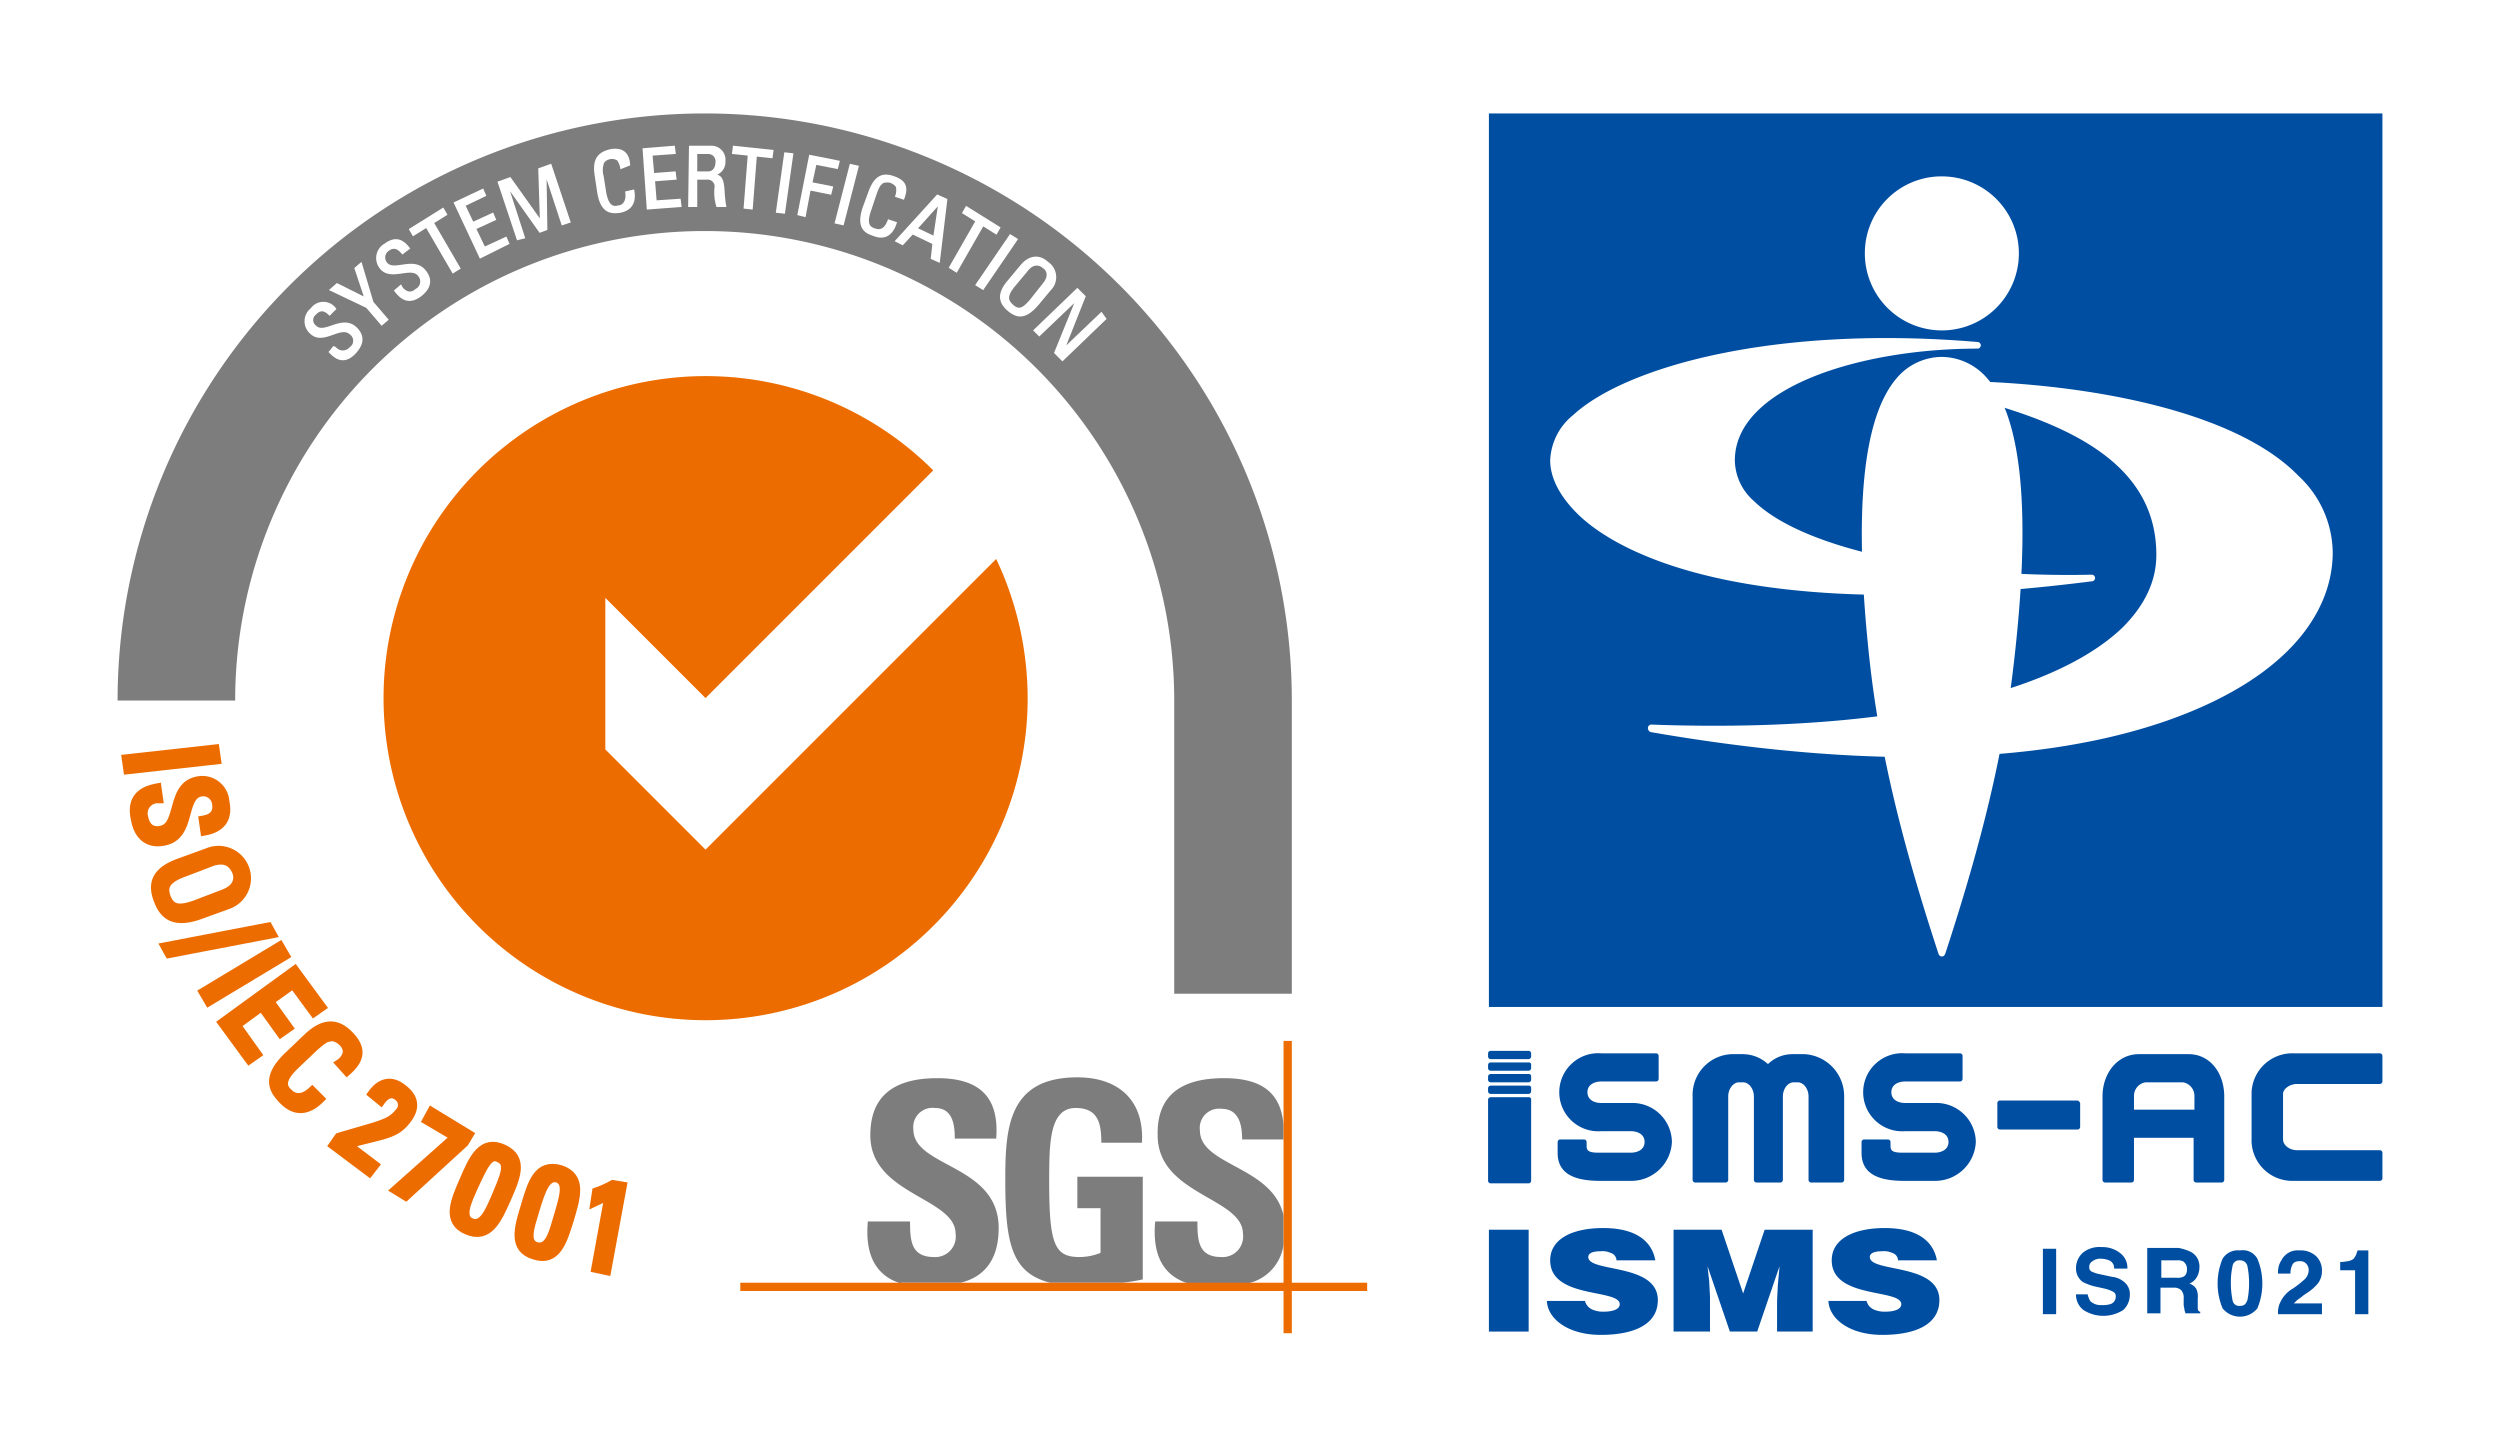 <svg xmlns="http://www.w3.org/2000/svg" viewBox="0 0 301.9 175.5">
  <defs>
    <style>
      .cls-1, .cls-5 {
        fill: #fff;
      }

      .cls-2, .cls-4 {
        fill: #7d7d7d;
      }

      .cls-2 {
        fill-rule: evenodd;
      }

      .cls-3, .cls-6 {
        fill: #ed6c00;
      }

      .cls-5 {
        stroke: #fff;
        stroke-miterlimit: 3.864;
        stroke-width: 0.2px;
      }

      .cls-6 {
        stroke: #ed6c00;
      }

      .cls-7 {
        fill: #004ea2;
      }

      .cls-8 {
        fill: none;
      }
    </style>
  </defs>
  <g id="グループ化_69" data-name="グループ化 69" transform="translate(-0.5 -0.5)">
    <rect id="長方形_603" data-name="長方形 603" class="cls-1" width="301.9" height="175.5" transform="translate(0.5 0.5)"/>
    <g id="グループ化_58" data-name="グループ化 58">
      <path id="パス_225" data-name="パス 225" class="cls-2" d="M156.5,120.5V85.1a70.9,70.9,0,0,0-141.8,0H28.9a56.7,56.7,0,0,1,113.4,0v35.4Z"/>
      <g id="グループ化_55" data-name="グループ化 55">
        <path id="パス_226" data-name="パス 226" class="cls-3" d="M85.7,103.1,73.6,91V72.7L85.7,84.8l27.5-27.5a38.891,38.891,0,1,0,11.4,27.5A39.411,39.411,0,0,0,120.8,68Z"/>
      </g>
      <g id="グループ化_56" data-name="グループ化 56">
        <path id="パス_227" data-name="パス 227" class="cls-4" d="M109.3,155.5c-3.5-1.1-4.3-4.1-4-7.5h5.1c0,2.3.1,4.3,2.9,4.3a2.476,2.476,0,0,0,2.6-2.8c0-4.4-10.3-4.7-10.3-11.9,0-3.8,1.8-6.9,8.1-6.9,5,0,7.5,2.2,7.1,7.3h-5c0-1.8-.3-3.7-2.4-3.7a2.325,2.325,0,0,0-2.6,2.6c0,4.6,10.3,4.2,10.3,11.9,0,4.2-2.1,6-4.6,6.6h-7.2Z"/>
        <path id="パス_228" data-name="パス 228" class="cls-4" d="M133.5,138.6c0-2.3-.3-4.3-3.1-4.3-3.2,0-3.2,4.3-3.2,9,0,7.6.7,9,3.7,9a6.963,6.963,0,0,0,2.5-.5v-5.4h-2.8v-3.8h7.9V155a23.464,23.464,0,0,1-2.4.4h-8.8c-4.7-1.2-5.4-4.9-5.4-12.4,0-6.2.3-12.4,8.7-12.4,5,0,8.1,2.8,7.8,7.9h-4.9Z"/>
        <path id="パス_229" data-name="パス 229" class="cls-4" d="M148.3,130.7c4.5,0,6.9,1.7,7.2,5.7v1.7h-5c0-1.8-.4-3.7-2.5-3.7a2.325,2.325,0,0,0-2.6,2.6c0,4.3,8.8,4.3,10.1,10.3v3.5a5.537,5.537,0,0,1-4.4,4.7H144c-3.5-1.1-4.3-4.1-4-7.5h5.1c0,2.3.1,4.3,2.9,4.3a2.476,2.476,0,0,0,2.6-2.8c0-4.4-10.3-4.7-10.3-11.9-.1-3.9,1.8-6.9,8-6.9Z"/>
        <path id="パス_230" data-name="パス 230" class="cls-3" d="M89.9,155.4h75.7v1H89.9Z"/>
        <path id="パス_231" data-name="パス 231" class="cls-3" d="M155.5,126.2h1v35.3h-1Z"/>
      </g>
      <g id="グループ化_57" data-name="グループ化 57">
        <path id="パス_232" data-name="パス 232" class="cls-5" d="M40.8,42.4l.2.1a1.178,1.178,0,0,0,1.8,0,1.027,1.027,0,0,0,0-1.7c-1.2-1.1-3.3,1.4-4.8-.1a1.9,1.9,0,0,1,.1-2.9,1.776,1.776,0,0,1,2.9,0l-.7.7c-.6-.6-1.1-.7-1.7-.1a.936.936,0,0,0,0,1.5c1.1,1.1,3.2-1.4,4.9.2,1.1,1.1.7,2.1-.1,3-1.5,1.6-2.6.4-3.1-.1Z"/>
        <path id="パス_233" data-name="パス 233" class="cls-5" d="M43.4,32.9l.7-.6L45.5,37l1.8,2.1-.7.6-1.8-2.1-4.4-2.1.8-.7,3.4,1.7Z"/>
        <path id="パス_234" data-name="パス 234" class="cls-5" d="M48.9,35l.1.2c.6.8,1.3.7,1.7.3a1.106,1.106,0,0,0,.4-1.7c-.9-1.3-3.5.7-4.7-1A1.908,1.908,0,0,1,47,30c1.1-.8,2-.7,2.9.5l-.8.6c-.5-.6-1-.9-1.7-.4a1.08,1.08,0,0,0-.3,1.5c.9,1.3,3.4-.8,4.8,1.1.9,1.2.3,2.2-.6,2.9-1.7,1.3-2.7-.1-3.1-.6Z"/>
        <path id="パス_235" data-name="パス 235" class="cls-5" d="M54,25.7l.4.7-1.6,1L56,32.9l-.8.5L52,27.9l-1.6,1-.4-.7Z"/>
        <path id="パス_236" data-name="パス 236" class="cls-5" d="M58.5,31.6,55.4,25l3.4-1.6.3.7-2.5,1.2,1,2.1L60,26.3l.3.7-2.4,1.1L59,30.4l2.6-1.2.3.7Z"/>
        <path id="パス_237" data-name="パス 237" class="cls-5" d="M63.8,29.2l-.8.2-2.3-6.9,1.4-.5,3.7,5.2h0l-.2-6.3,1.4-.5,2.3,6.9-.9.3-2-6.1h0l.1,6.7-.8.3L61.8,23h0Z"/>
        <path id="パス_238" data-name="パス 238" class="cls-5" d="M75.5,20.8a2.321,2.321,0,0,0-.4-1,1.345,1.345,0,0,0-.8-.2c-.8.1-1,.6-1,.7a2.685,2.685,0,0,0,0,1.5l.3,1.9c.3,1.7.9,1.9,1.6,1.7.3,0,1.1-.3.9-1.7l.9-.2c.4,2.2-1.2,2.5-1.6,2.6-.9.1-2.3.3-2.7-2.5l-.3-2c-.3-2,.5-2.7,1.9-3,1.4-.2,2.1.4,2.2,1.8Z"/>
        <path id="パス_239" data-name="パス 239" class="cls-5" d="M78.7,25.7l-.5-7.2,3.7-.3.1.8-2.8.2.2,2.3,2.6-.2.1.8-2.6.2.2,2.5,2.9-.2.1.8Z"/>
        <path id="パス_240" data-name="パス 240" class="cls-5" d="M84.6,22.1v3.3h-.9l.1-7.2h2.5A1.6,1.6,0,0,1,88,20a1.533,1.533,0,0,1-1.3,1.6h0c.8.1,1.1.4,1.2,1.9a15.407,15.407,0,0,0,.2,1.9h-1a5.621,5.621,0,0,1-.2-2.4.946.946,0,0,0-1.1-.9Zm0-.8H86c.7,0,1-.6,1-1.2A.964.964,0,0,0,86,19H84.6Z"/>
        <path id="パス_241" data-name="パス 241" class="cls-5" d="M93.8,18.7l-.1.8-1.9-.2-.5,6.4-.9-.1.5-6.4L89,19l.1-.8Z"/>
        <path id="パス_242" data-name="パス 242" class="cls-5" d="M95.2,26.2l-.9-.1,1-7.1.9.1Z"/>
        <path id="パス_243" data-name="パス 243" class="cls-5" d="M96.9,26.4l1.4-7.1,3.5.7-.2.8L99,20.3l-.5,2.3,2.5.5-.2.8-2.5-.5-.6,3.2Z"/>
        <path id="パス_244" data-name="パス 244" class="cls-5" d="M102.3,27.6l-.9-.2,1.8-7,.9.2Z"/>
        <path id="パス_245" data-name="パス 245" class="cls-5" d="M108.7,24.2a2.161,2.161,0,0,0,.1-1.1c-.1-.3-.5-.5-.7-.6-.7-.2-1.2.1-1.2.2-.1.1-.3.2-.7,1.4l-.6,1.8c-.6,1.7-.1,2.1.6,2.3.3.1,1.1.3,1.6-1.1l.9.3c-.7,2.2-2.2,1.7-2.7,1.5-.9-.3-2.1-.8-1.2-3.4l.7-1.9c.7-1.9,1.7-2.2,3-1.7,1.4.5,1.6,1.3,1.1,2.6Z"/>
        <path id="パス_246" data-name="パス 246" class="cls-5" d="M113.7,24.1l1.1.5-.9,7.5-.9-.4.2-1.8-2.5-1.2L109.5,30l-.8-.4Zm.2,1h0l-2.7,3,2.1,1Z"/>
        <path id="パス_247" data-name="パス 247" class="cls-5" d="M121.2,28l-.4.7-1.6-1L116,33.3l-.8-.5,3.2-5.6-1.6-1,.4-.7Z"/>
        <path id="パス_248" data-name="パス 248" class="cls-5" d="M119.2,35.4l-.8-.5,4.1-6,.8.5Z"/>
        <path id="パス_249" data-name="パス 249" class="cls-5" d="M122.3,34.4l1.5-1.8c.9-1.1,2.1-1.4,3.2-.4a2.131,2.131,0,0,1,.3,3.3l-1.5,1.8c-1.3,1.5-2.3,1.7-3.5.7S121,35.9,122.3,34.4Zm2.7,2.3,1.5-1.9c1-1.2.2-1.9,0-2-.2-.2-1.1-.8-2,.4L123,35c-1,1.2-.9,1.8-.2,2.4S124,37.9,125,36.7Z"/>
        <path id="パス_250" data-name="パス 250" class="cls-5" d="M134,39l-5.2,5-.9-.9,2.6-6.4h0L126,41l-.6-.6,5.2-5,.9.9L129,42.6h0l4.5-4.3Z"/>
      </g>
    </g>
    <g id="グループ化_59" data-name="グループ化 59">
      <path id="パス_251" data-name="パス 251" class="cls-6" d="M15.9,93.5l-.2-1.4,10.8-1.2.2,1.4Z"/>
      <path id="パス_252" data-name="パス 252" class="cls-6" d="M19.7,97h-.3a1.723,1.723,0,0,0-1.5,2.2c.2,1.1.9,1.8,2.1,1.5,2.3-.5,1.1-5.2,4.2-5.9a2.777,2.777,0,0,1,3.5,2.5c.4,1.9-.3,3.2-2.5,3.6L25,99.5c1.2-.2,1.8-.8,1.6-2a1.572,1.572,0,0,0-1.9-1.3c-2.3.5-1,5.2-4.3,5.9-2.2.5-3.3-.9-3.6-2.7-.7-3.1,1.7-3.6,2.7-3.8Z"/>
      <path id="パス_253" data-name="パス 253" class="cls-6" d="M22.3,104.6l3.3-1.2a3.419,3.419,0,1,1,2.4,6.4L24.7,111c-2.8,1-4.3.4-5.1-1.7C18.7,107.1,19.4,105.6,22.3,104.6Zm1.8,5.1,3.4-1.3c2.1-.8,1.7-2.3,1.5-2.7s-.8-1.8-2.9-1.1l-3.4,1.3c-2.2.8-2.5,1.7-2.1,2.9C21.1,110.1,21.9,110.5,24.1,109.7Z"/>
      <path id="パス_254" data-name="パス 254" class="cls-6" d="M20.9,115.7l-.5-.9,12.5-2.4.5.9Z"/>
      <path id="パス_255" data-name="パス 255" class="cls-6" d="M25.7,121.5l-.7-1.2,9.3-5.6.7,1.2Z"/>
      <path id="パス_256" data-name="パス 256" class="cls-6" d="M27.3,124l8.8-6.4,3.3,4.5-1,.7-2.5-3.4-2.8,2,2.3,3.2-1,.7-2.3-3.2-3,2.2,2.5,3.5-1,.7Z"/>
      <path id="パス_257" data-name="パス 257" class="cls-6" d="M41.5,128.9a2.07,2.07,0,0,0,.9-1.3,1.656,1.656,0,0,0-.5-1.2c-.8-.8-1.6-.7-1.7-.6-.1,0-.5,0-1.9,1.3l-2.1,2c-1.9,1.8-1.6,2.7-.8,3.4.3.3,1.3,1.1,2.8-.3l1,1c-2.4,2.4-4.1.6-4.6.1-.9-1-2.3-2.5.8-5.4l2.2-2.1c2.2-2.1,3.8-1.7,5.2-.2,1.5,1.6,1.2,2.9-.4,4.3Z"/>
      <path id="パス_258" data-name="パス 258" class="cls-6" d="M40.7,138.8l.7-1c5-1.5,6.2-1.6,7.3-3a1.236,1.236,0,0,0-.2-1.9c-.8-.6-1.5-.1-2,.6l-1.1-.9c1-1.4,2.3-1.8,3.7-.7,1.5,1.1,1.7,2.4.5,3.9-1.4,1.8-2.8,1.7-7.1,2.9l3.3,2.5-.7.9Z"/>
      <path id="パス_259" data-name="パス 259" class="cls-6" d="M52.6,134.7l4.6,2.8-.6,1L49.5,145l-1.3-.8,7.2-6.4-3.4-2Z"/>
      <path id="パス_260" data-name="パス 260" class="cls-6" d="M61.7,145.3c-1.1,2.5-2.2,4.9-4.8,3.8s-1.5-3.6-.4-6.1c1.1-2.6,2.2-5,4.8-3.8S62.8,142.8,61.7,145.3Zm-4-1.4c-.7,1.6-1.7,3.6-.3,4.2s2.2-1.4,2.9-3c1.1-2.6,1.8-4.1.5-4.7C59.6,139.7,58.9,141.3,57.7,143.9Z"/>
      <path id="パス_261" data-name="パス 261" class="cls-6" d="M69.3,147.8c-.8,2.6-1.6,5.2-4.3,4.3-2.7-.8-1.9-3.4-1.1-6,.8-2.7,1.5-5.2,4.3-4.4C70.9,142.6,70.1,145.1,69.3,147.8Zm-4.2-1c-.5,1.7-1.3,3.8.2,4.2s2-1.7,2.5-3.4c.8-2.7,1.3-4.3,0-4.8C66.5,142.5,65.9,144.1,65.1,146.8Z"/>
      <path id="パス_262" data-name="パス 262" class="cls-6" d="M73.8,154l-1.4-.3,1.6-8.8-1.7.8.2-1.3a11.331,11.331,0,0,0,2-.9l1.2.2Z"/>
    </g>
    <g id="グループ化_68" data-name="グループ化 68">
      <g id="グループ化_63" data-name="グループ化 63">
        <g id="グループ化_62" data-name="グループ化 62">
          <rect id="長方形_604" data-name="長方形 604" class="cls-7" width="107.9" height="107.9" transform="translate(180.3 14.2)"/>
          <g id="グループ化_60" data-name="グループ化 60">
            <path id="パス_263" data-name="パス 263" class="cls-1" d="M225.7,31a9.3,9.3,0,1,0,9.3-9.2A9.261,9.261,0,0,0,225.7,31Z"/>
            <path id="パス_264" data-name="パス 264" class="cls-1" d="M229.6,46.1c-4.2,4.8-5.3,16.3-3.3,34.4,1.2,10.7,3.8,21.5,8.3,35.2.1.2.2.3.4.3s.3-.1.4-.3c4.5-13.7,7.1-24.6,8.3-35.2,2.1-18.1,1-29.6-3.3-34.4a7.3,7.3,0,0,0-5.5-2.5A7.2,7.2,0,0,0,229.6,46.1Z"/>
          </g>
          <g id="グループ化_61" data-name="グループ化 61">
            <path id="パス_265" data-name="パス 265" class="cls-1" d="M190.5,50.6a7.407,7.407,0,0,0-2.8,5.5c0,2.3,1.4,4.8,4,7.1,4.6,4,19.7,12.8,61.4,7.5a.4.4,0,0,0,0-.8c-18.6.4-35-3.2-40.8-8.9a6.629,6.629,0,0,1-2.3-4.9c0-8.8,15.1-13.5,29.3-13.5a.4.4,0,0,0,0-.8C214.5,39.7,196.7,44.9,190.5,50.6Zm62.5,20Z"/>
            <path id="パス_266" data-name="パス 266" class="cls-1" d="M233.7,46.5a.43.43,0,0,0-.4.4.55.55,0,0,0,.3.5c14.2,3.2,27.3,7.8,27.3,20.1,0,3.2-1.4,6.1-4.1,8.8C248,84.7,227.3,89,199.9,88a.43.43,0,0,0-.4.4.55.55,0,0,0,.3.5c48.9,8.5,69-3,75.3-8.3,4.7-3.9,7.1-8.6,7.1-13.4a12.794,12.794,0,0,0-4.1-9.2C269.6,49.2,248.8,46.3,233.7,46.5Z"/>
          </g>
        </g>
      </g>
      <g id="グループ化_64" data-name="グループ化 64">
        <path id="パス_267" data-name="パス 267" class="cls-7" d="M248.8,159.2h-1.6v-7.9h1.6Z"/>
        <path id="パス_268" data-name="パス 268" class="cls-7" d="M252.6,156.8a3.385,3.385,0,0,0,.3.8,1.813,1.813,0,0,0,1.4.5,3.083,3.083,0,0,0,1-.1.928.928,0,0,0,.7-.9.6.6,0,0,0-.3-.6,4.329,4.329,0,0,0-1.1-.4l-.9-.2a6.293,6.293,0,0,1-1.7-.6,2,2,0,0,1-.8-1.7,2.5,2.5,0,0,1,.8-1.8,3.174,3.174,0,0,1,2.3-.7,3.408,3.408,0,0,1,2.2.7,2.2,2.2,0,0,1,.9,1.9h-1.6a1,1,0,0,0-.6-1,2.958,2.958,0,0,0-1-.2,1.493,1.493,0,0,0-1,.3.755.755,0,0,0-.4.7.548.548,0,0,0,.4.6,4.053,4.053,0,0,0,1,.3l1.4.3a2.594,2.594,0,0,1,1.4.6,1.865,1.865,0,0,1,.7,1.6,2.5,2.5,0,0,1-.8,1.8,4.464,4.464,0,0,1-4.8,0,2.322,2.322,0,0,1-.9-1.9h1.4Z"/>
        <path id="パス_269" data-name="パス 269" class="cls-7" d="M264.9,151.6a1.794,1.794,0,0,1,.7.5,1.612,1.612,0,0,1,.4.7,1.949,1.949,0,0,1,.1.8,2.28,2.28,0,0,1-.3,1.1,1.765,1.765,0,0,1-.9.8,1.7,1.7,0,0,1,.8.6,2.165,2.165,0,0,1,.2,1.2v1.2c0,.2.1.4.3.4v.2h-1.8c0-.2-.1-.3-.1-.4,0-.2-.1-.4-.1-.7v-.7a1.327,1.327,0,0,0-.3-1,1.222,1.222,0,0,0-.9-.3h-1.6v3.1h-1.6v-7.9h3.8A6.829,6.829,0,0,1,264.9,151.6Zm-3.4,1.1v2.1h1.8a1.719,1.719,0,0,0,.8-.1c.3-.1.5-.4.5-.9a1.1,1.1,0,0,0-.5-1,1.719,1.719,0,0,0-.8-.1Z"/>
        <path id="パス_270" data-name="パス 270" class="cls-7" d="M273.1,152.5a7.8,7.8,0,0,1,0,6,2.705,2.705,0,0,1-4.2,0,7.8,7.8,0,0,1,0-6,2.183,2.183,0,0,1,2.1-1A2.017,2.017,0,0,1,273.1,152.5Zm-3,5a.8.8,0,0,0,.9.7c.5,0,.7-.2.9-.7a10.314,10.314,0,0,0,.2-2,10.61,10.61,0,0,0-.2-2.1.876.876,0,0,0-.9-.7.8.8,0,0,0-.9.7,9.1,9.1,0,0,0-.2,2.1A10.314,10.314,0,0,0,270.1,157.5Z"/>
        <path id="パス_271" data-name="パス 271" class="cls-7" d="M275.9,157.7a3.676,3.676,0,0,1,1.5-1.6,13.622,13.622,0,0,0,1.4-1.1,1.606,1.606,0,0,0,.5-1.1,1.136,1.136,0,0,0-.3-.8.984.984,0,0,0-.8-.3c-.5,0-.8.2-.9.5a2.151,2.151,0,0,0-.2,1h-1.5a2.537,2.537,0,0,1,.4-1.6,2.2,2.2,0,0,1,2.2-1.2,2.724,2.724,0,0,1,2,.7,2.41,2.41,0,0,1,.7,1.8,2.456,2.456,0,0,1-.5,1.5,5.666,5.666,0,0,1-1.1,1l-.6.4a7.977,7.977,0,0,1-.8.6l-.4.4h3.4v1.3h-5.3A2.7,2.7,0,0,1,275.9,157.7Z"/>
        <path id="パス_272" data-name="パス 272" class="cls-7" d="M283.1,153.9v-1c.5,0,.8-.1,1-.1.3-.1.6-.2.7-.4a1.628,1.628,0,0,0,.3-.6c0-.1.1-.2.1-.3h1.3v7.7h-1.6v-5.3h-1.8Z"/>
      </g>
      <g id="グループ化_66" data-name="グループ化 66">
        <g id="グループ化_65" data-name="グループ化 65">
          <path id="パス_273" data-name="パス 273" class="cls-7" d="M180.3,161.3V149h4.8v12.3Z"/>
          <path id="パス_274" data-name="パス 274" class="cls-7" d="M195.7,152.6a.969.969,0,0,0-.7-.8,2.345,2.345,0,0,0-1.2-.2c-1.1,0-1.5.3-1.5.7,0,1.9,8.4.7,8.4,5.2,0,2.9-2.8,4.2-6.9,4.2-3.9,0-6.4-1.9-6.5-4.1h4.6a1.589,1.589,0,0,0,.8,1,3.194,3.194,0,0,0,1.4.3c1.2,0,2-.3,2-.9,0-1.9-8.4-.6-8.4-5.3,0-2.6,2.7-3.9,6.4-3.9,4.1,0,5.9,1.7,6.3,3.9h-4.7Z"/>
          <path id="パス_275" data-name="パス 275" class="cls-7" d="M202.6,161.3V149h5.8l2.6,7.7,2.6-7.7h5.8v12.3h-4.3v-3.8l.1-1.9.2-2.2h0l-2.7,7.9h-3.3l-2.7-7.9h0l.2,1.8.1,1.9v4.2Z"/>
          <path id="パス_276" data-name="パス 276" class="cls-7" d="M229.7,152.6a.969.969,0,0,0-.7-.8,2.345,2.345,0,0,0-1.2-.2c-1.1,0-1.5.3-1.5.7,0,1.9,8.4.7,8.4,5.2,0,2.9-2.8,4.2-6.9,4.2-3.9,0-6.4-1.9-6.5-4.1h4.6a1.589,1.589,0,0,0,.8,1,3.194,3.194,0,0,0,1.4.3c1.2,0,2-.3,2-.9,0-1.9-8.4-.6-8.4-5.3,0-2.6,2.7-3.9,6.4-3.9,4.1,0,5.9,1.7,6.3,3.9h-4.7Z"/>
        </g>
      </g>
      <g id="グループ化_67" data-name="グループ化 67">
        <path id="パス_277" data-name="パス 277" class="cls-7" d="M197.4,133.7h-3.5c-.9,0-1.7-.4-1.7-1.3h0c0-.9.8-1.3,1.7-1.3h6.6a.319.319,0,0,0,.3-.3V128a.319.319,0,0,0-.3-.3h-6.6a4.716,4.716,0,1,0,0,9.4h3.5c.9,0,1.7.4,1.7,1.3s-.8,1.3-1.7,1.3h-3.8c-1.4,0-1.5-.3-1.5-.9v-.4a.319.319,0,0,0-.3-.3h-2.9a.319.319,0,0,0-.3.3v.4h0v.9c0,2,1.2,3.4,5.1,3.4h3.6a4.92,4.92,0,0,0,5.1-4.7A4.769,4.769,0,0,0,197.4,133.7Z"/>
        <path id="パス_278" data-name="パス 278" class="cls-7" d="M234.1,133.7h-3.5c-.9,0-1.7-.4-1.7-1.3h0c0-.9.8-1.3,1.7-1.3h6.6a.319.319,0,0,0,.3-.3V128a.319.319,0,0,0-.3-.3h-6.6a4.716,4.716,0,1,0,0,9.4h3.5c.9,0,1.7.4,1.7,1.3s-.8,1.3-1.7,1.3h-3.8c-1.4,0-1.5-.3-1.5-.9v-.4a.319.319,0,0,0-.3-.3h-2.9a.319.319,0,0,0-.3.3v.4h0v.9c0,2,1.2,3.4,5.1,3.4H234a4.92,4.92,0,0,0,5.1-4.7A4.769,4.769,0,0,0,234.1,133.7Z"/>
        <path id="パス_279" data-name="パス 279" class="cls-7" d="M277.9,131.4h10a.319.319,0,0,0,.3-.3V128a.319.319,0,0,0-.3-.3H277.5a4.92,4.92,0,0,0-5.1,4.7v6a4.92,4.92,0,0,0,5.1,4.7h10.4a.319.319,0,0,0,.3-.3v-3.1a.319.319,0,0,0-.3-.3h-10c-.9,0-1.7-.6-1.7-1.3v-5.5C276.2,132,277,131.4,277.9,131.4Z"/>
        <path id="パス_280" data-name="パス 280" class="cls-7" d="M251.3,133.4H242a.319.319,0,0,0-.3.3v2.9a.319.319,0,0,0,.3.3h9.4a.319.319,0,0,0,.3-.3v-2.9C251.6,133.5,251.5,133.4,251.3,133.4Z"/>
        <path id="パス_281" data-name="パス 281" class="cls-7" d="M218.4,127.8H217a4.234,4.234,0,0,0-3,1.2,4.505,4.505,0,0,0-3-1.2h-1.4a4.92,4.92,0,0,0-4.7,5.1V143a.319.319,0,0,0,.3.3h3.7a.319.319,0,0,0,.3-.3V132.9c0-.9.6-1.7,1.3-1.7h.5c.7,0,1.3.8,1.3,1.7V143a.319.319,0,0,0,.3.3h2.9a.319.319,0,0,0,.3-.3V132.9c0-.9.6-1.7,1.3-1.7h.5c.7,0,1.3.8,1.3,1.7V143a.319.319,0,0,0,.3.3h3.7a.319.319,0,0,0,.3-.3V132.9A5.07,5.07,0,0,0,218.4,127.8Z"/>
        <path id="パス_282" data-name="パス 282" class="cls-7" d="M264.8,127.8h-6c-2.6,0-4.4,2.3-4.4,5.1V143a.319.319,0,0,0,.3.3h3.2a.319.319,0,0,0,.3-.3v-5.1h7.2V143a.319.319,0,0,0,.3.3h3.1a.319.319,0,0,0,.3-.3V132.9C269.1,130.1,267.4,127.8,264.8,127.8Zm.6,6.7h-7.2v-1.6a1.654,1.654,0,0,1,1.4-1.7h4.5a1.654,1.654,0,0,1,1.4,1.7v1.6Z"/>
        <path id="パス_283" data-name="パス 283" class="cls-7" d="M185.1,133h-4.6a.319.319,0,0,0-.3.3v9.8a.319.319,0,0,0,.3.3h4.6a.319.319,0,0,0,.3-.3v-9.8A.265.265,0,0,0,185.1,133Z"/>
        <path id="パス_284" data-name="パス 284" class="cls-7" d="M185.1,127.4h-4.6a.319.319,0,0,0-.3.3v.4a.319.319,0,0,0,.3.3h4.6a.319.319,0,0,0,.3-.3v-.4A.319.319,0,0,0,185.1,127.4Z"/>
        <path id="パス_285" data-name="パス 285" class="cls-7" d="M185.1,128.8h-4.6a.319.319,0,0,0-.3.3v.4a.319.319,0,0,0,.3.3h4.6a.319.319,0,0,0,.3-.3v-.4A.265.265,0,0,0,185.1,128.8Z"/>
        <path id="パス_286" data-name="パス 286" class="cls-7" d="M185.1,130.2h-4.6a.319.319,0,0,0-.3.3v.4a.319.319,0,0,0,.3.3h4.6a.319.319,0,0,0,.3-.3v-.4A.265.265,0,0,0,185.1,130.2Z"/>
        <path id="パス_287" data-name="パス 287" class="cls-7" d="M185.1,131.6h-4.6a.319.319,0,0,0-.3.3v.4a.319.319,0,0,0,.3.3h4.6a.319.319,0,0,0,.3-.3v-.4A.265.265,0,0,0,185.1,131.6Z"/>
      </g>
      <rect id="長方形_605" data-name="長方形 605" class="cls-8" width="107.9" height="15.8" transform="translate(180.3 127.4)"/>
    </g>
  </g>
</svg>

